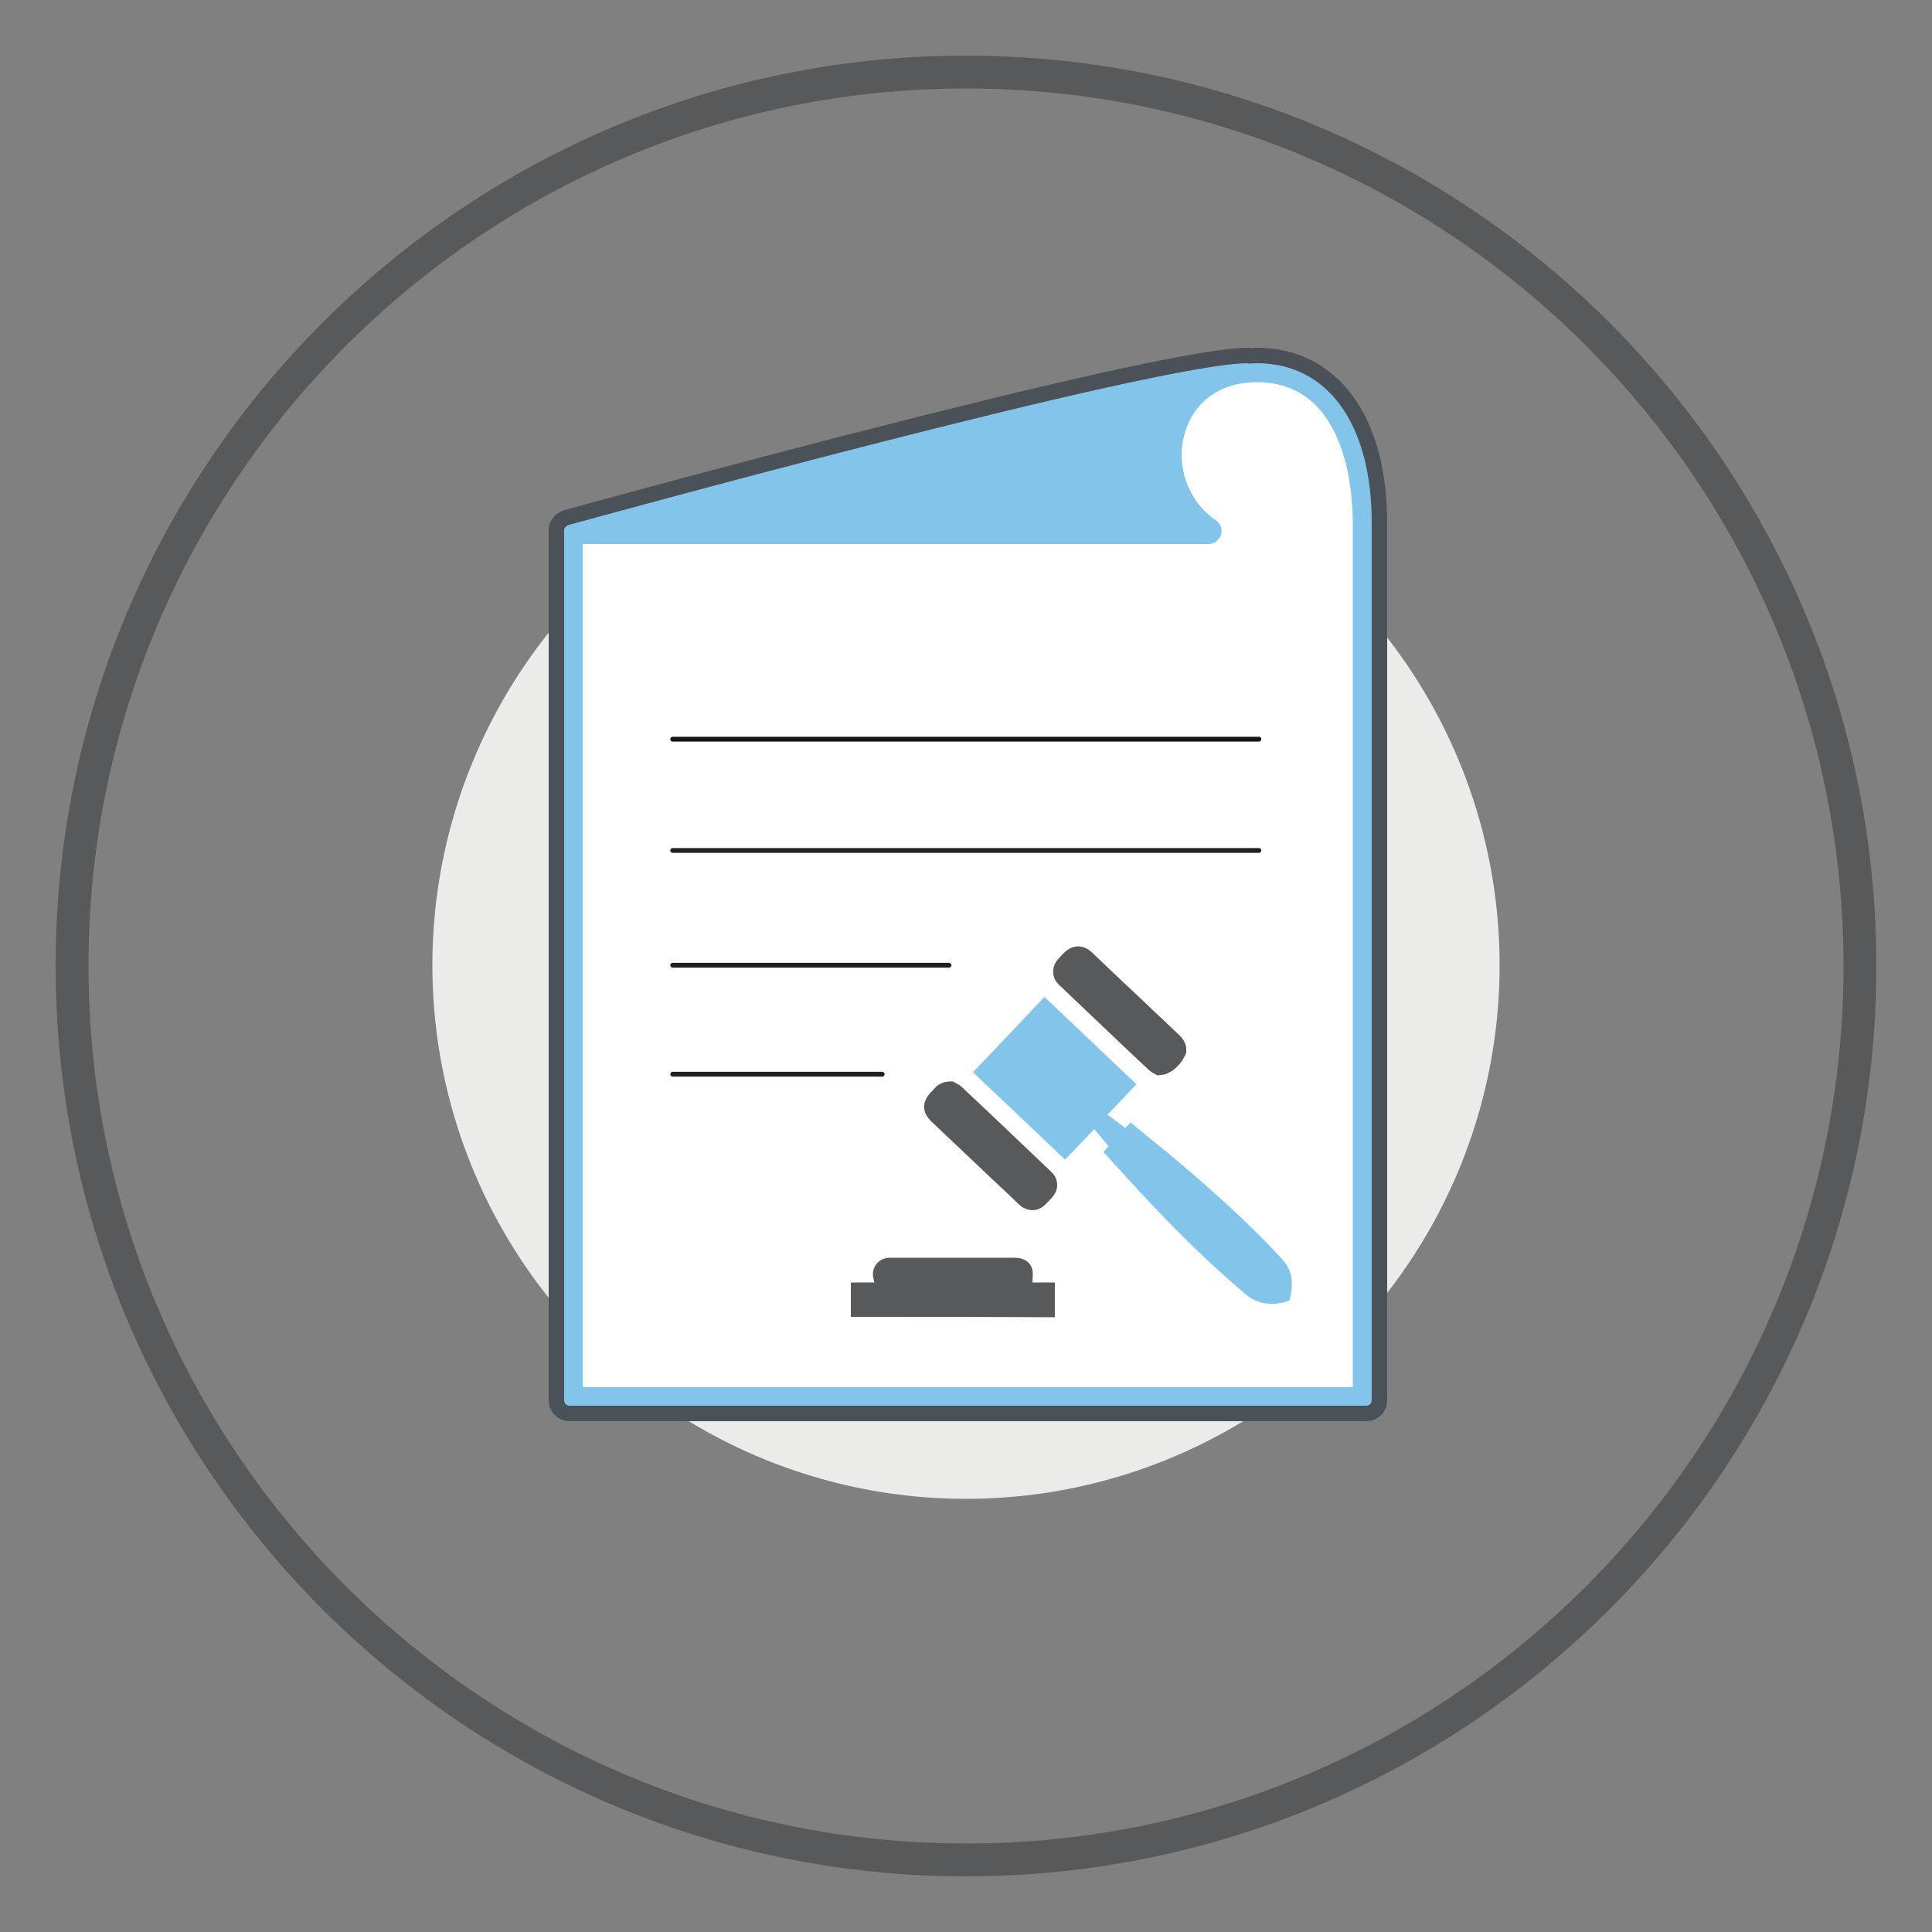 <?xml version="1.0" encoding="utf-8"?>
<!-- Generator: Adobe Illustrator 24.0.3, SVG Export Plug-In . SVG Version: 6.00 Build 0)  -->
<svg version="1.1" id="Layer_1" xmlns="http://www.w3.org/2000/svg" xmlns:xlink="http://www.w3.org/1999/xlink" x="0px" y="0px"
	 viewBox="0 0 500 500" style="enable-background:new 0 0 500 500;" xml:space="preserve">
<rect x="0" y="0" width="500" height="500" fill="#808080" stroke="none"/>
<style type="text/css">
	.st0{fill:#EBEBEA;}
	.st1{fill:#58595B;}
	.st2{fill:#83C4EA;stroke:#4B5158;stroke-width:4;stroke-miterlimit:10;}
	.st3{fill:#FFFFFF;}
	.st4{fill:none;stroke:#181618;stroke-width:1.25;stroke-linecap:round;stroke-miterlimit:10;}
	.st5{fill:none;stroke:#231F20;stroke-width:1.25;stroke-linecap:round;stroke-miterlimit:10;}
	.st6{fill:#83C4EA;}
</style>
<g>
	<circle class="st0" cx="250" cy="249.8" r="138.1"/>
	<g id="automated-security-administration_1_">
		<path class="st1" d="M250,485.6C120.1,485.6,14.4,379.9,14.4,250S120.1,14.4,250,14.4S485.6,120.1,485.6,250
			S379.9,485.6,250,485.6z M250,22.9C124.8,22.9,22.9,124.8,22.9,250S124.8,477.1,250,477.1S477.1,375.2,477.1,250
			S375.2,22.9,250,22.9z"/>
	</g>
	<g>
		<path class="st2" d="M357,234.7v-99.4c0-26.7-12.2-43.3-31.8-43.3c-0.6,0-1.1,0.1-1.7,0.1c-0.2-0.1-0.4-0.1-0.6-0.1
			c-24,0-170.3,40.3-176.5,42c-0.1,0-0.1,0.1-0.2,0.1c-0.2,0.1-0.4,0.2-0.6,0.3c-0.2,0.1-0.3,0.2-0.5,0.4c-0.2,0.1-0.3,0.3-0.4,0.5
			c-0.1,0.2-0.3,0.3-0.4,0.5c-0.1,0.2-0.1,0.4-0.2,0.6c-0.1,0.2-0.1,0.5-0.1,0.7c0,0.1,0,0.1,0,0.2v225.1c0,1.9,1.5,3.4,3.4,3.4
			h206.2c1.9,0,3.4-1.5,3.4-3.4v-15.1L357,234.7L357,234.7z"/>
	</g>
	<path class="st3" d="M350.1,359H345h-10.7H150.8V140.8h161.9c1.5,0,2.8-1,3.3-2.4c0.4-1.4-0.1-3-1.4-3.8
		c-7.2-4.9-10.5-14.2-7.9-22.8c2.5-8.1,9.4-12.9,18.5-12.9c23.1,0,24.9,27.9,24.9,36.4v99.4V359z"/>
	<line class="st4" x1="174.1" y1="191.3" x2="325.8" y2="191.3"/>
	<line class="st5" x1="174.1" y1="220.1" x2="325.8" y2="220.1"/>
	<line class="st5" x1="174.1" y1="249.8" x2="245.6" y2="249.8"/>
	<line class="st5" x1="174.1" y1="278" x2="228.3" y2="278"/>
	<path class="st1" d="M220.2,340.8c0-3,0-5.9,0-8.9c2,0,4,0,6.1,0c-0.1-0.4-0.2-0.6-0.2-0.8c-0.8-2.8,1-5.3,3.8-5.6
		c0.3,0,0.5,0,0.8,0c10.6,0,21.3,0,31.9,0c2.4,0,4.1,1.1,4.6,3.2c0.2,1,0,2,0,3.2c1.8,0,3.8,0,5.8,0c0,3.1,0,6,0,9
		C255.4,340.8,237.8,340.8,220.2,340.8z"/>
	<g>
		<path class="st6" d="M285.6,298.1c0.4-0.5,0.8-0.9,1.3-1.4c-1.2-1.5-2.4-2.9-3.7-4.5c-2.6,2.7-5,5.3-7.6,7.9
			c-7.9-7.6-15.8-15-23.8-22.6c6.2-6.5,12.3-12.9,18.5-19.5c8,7.6,15.9,15.1,23.8,22.6c-2.5,2.7-5,5.3-7.5,7.9
			c1.6,1.1,3.1,2.3,4.6,3.4c0.5-0.5,0.9-0.9,1.4-1.4c3.1,2.6,6.2,5.1,9.3,7.6c8.9,7.4,17.5,15,25.6,23.2c1.5,1.5,2.9,3.1,4.4,4.7
			c2.8,3,2.8,6.6,1.9,10.3c0,0.2-0.4,0.4-0.6,0.5c-3.9,1.1-7.6,0.9-10.9-1.9c-8.3-7-16.1-14.6-23.6-22.5c-4.4-4.6-8.6-9.3-12.9-14
			C285.9,298.4,285.8,298.3,285.6,298.1z"/>
		<path class="st1" d="M299.5,278.3c-0.8-0.5-1.6-0.8-2.2-1.4c-7.8-7.3-15.5-14.7-23.3-22.1c-1.8-1.7-1.9-4.4-0.4-6.3
			c0.7-0.8,1.4-1.6,2.2-2.3c2.1-1.8,4.7-1.7,6.8,0.3c4.3,4.1,8.6,8.2,12.9,12.2c3.2,3.1,6.5,6.1,9.7,9.2c1.2,1.1,1.9,2.5,1.8,4.1
			c0,0.3,0,0.7-0.2,0.9c-1,2.2-2.5,3.9-4.7,4.9C301.3,278.2,300.4,278.2,299.5,278.3z"/>
		<path class="st1" d="M246.7,279.9c0.7,0.5,1.6,0.8,2.2,1.4c7.8,7.3,15.5,14.7,23.2,22c1.8,1.7,2,4.3,0.5,6.2
			c-0.6,0.8-1.3,1.4-1.9,2.1c-2.1,2.1-4.8,2.1-7,0.1c-1.8-1.7-3.6-3.5-5.5-5.2c-5.7-5.4-11.4-10.8-17.1-16.2
			c-2.5-2.4-2.6-5.1-0.2-7.6c0.5-0.5,1-1.1,1.5-1.6C243.7,280.1,245,279.8,246.7,279.9z"/>
	</g>
</g>
</svg>
